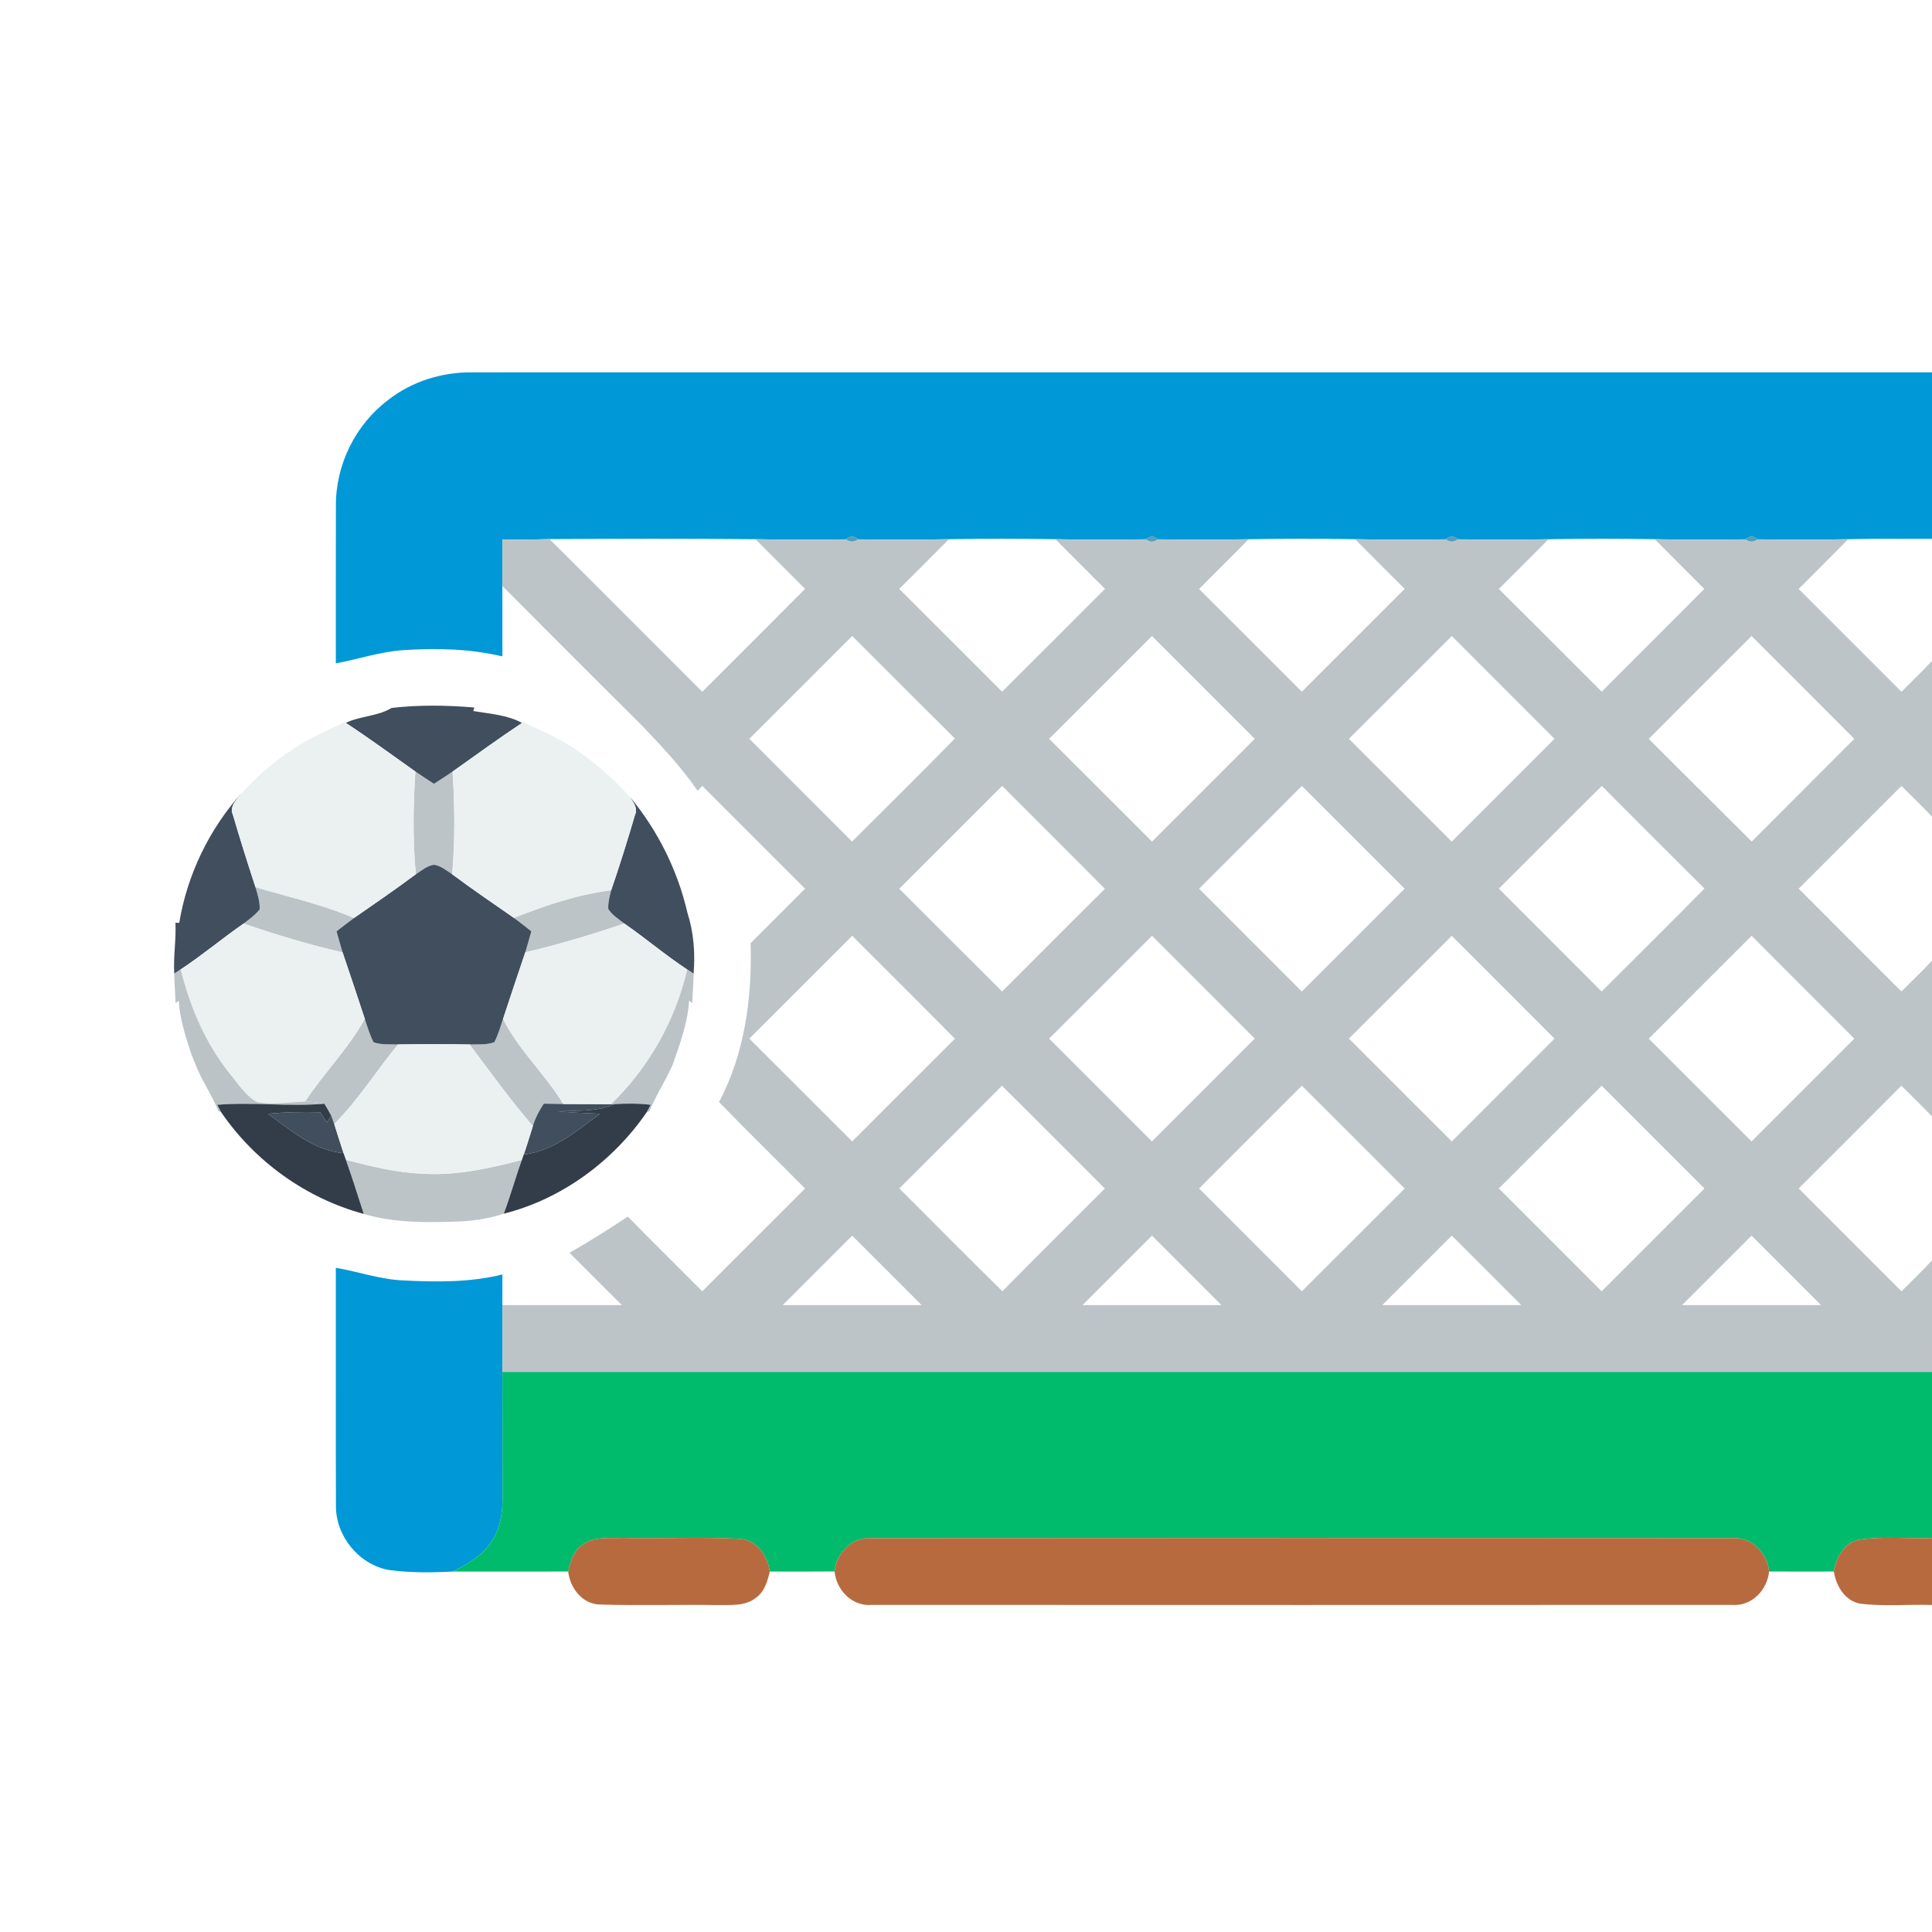 <?xml version="1.0" encoding="UTF-8" ?>
<!DOCTYPE svg PUBLIC "-//W3C//DTD SVG 1.1//EN" "http://www.w3.org/Graphics/SVG/1.1/DTD/svg11.dtd">
<svg width="512pt" height="512pt" viewBox="0 0 512 512" version="1.1" xmlns="http://www.w3.org/2000/svg">
<g id="#0098d6ff">
<path fill="#0098d6" opacity="1.00" d=" M 102.91 105.96 C 109.16 101.08 117.09 98.61 125.00 98.68 C 254.00 98.65 383.00 98.68 512.00 98.67 L 512.00 142.80 C 504.60 142.84 497.19 142.70 489.79 142.89 C 481.81 143.06 473.83 143.01 465.85 142.93 C 464.73 141.97 463.62 141.97 462.52 142.93 C 454.51 143.01 446.51 143.07 438.51 142.89 C 429.12 142.74 419.74 142.73 410.36 142.90 C 402.37 143.06 394.38 143.02 386.39 142.92 C 385.29 141.96 384.18 141.96 383.09 142.93 C 375.10 143.01 367.10 143.06 359.11 142.89 C 349.70 142.74 340.29 142.73 330.89 142.90 C 322.90 143.06 314.90 143.01 306.90 142.93 C 305.80 141.96 304.70 141.96 303.60 142.92 C 295.63 143.02 287.65 143.07 279.68 142.89 C 270.28 142.74 260.88 142.74 251.48 142.89 C 243.48 143.07 235.48 143.01 227.48 142.93 C 226.37 141.97 225.26 141.97 224.15 142.93 C 216.17 143.01 208.18 143.07 200.20 142.89 C 182.01 142.72 163.81 142.77 145.61 142.86 C 141.45 143.00 137.29 143.01 133.13 143.00 C 133.12 147.10 133.12 151.19 133.13 155.29 C 133.15 161.51 133.13 167.73 133.14 173.95 C 124.56 171.92 115.68 171.72 106.91 172.29 C 100.81 172.70 94.98 174.69 89.00 175.80 C 89.02 161.87 88.97 147.94 89.02 134.00 C 88.94 123.15 94.24 112.47 102.91 105.96 Z" />
<path fill="#0098d6" opacity="1.00" d=" M 89.00 335.98 C 95.05 337.02 100.92 339.11 107.10 339.34 C 115.78 339.76 124.65 339.88 133.14 337.74 C 133.14 340.45 133.14 343.16 133.13 345.87 C 133.12 351.77 133.12 357.67 133.14 363.57 C 133.16 374.71 133.14 385.84 133.17 396.98 C 133.22 401.17 132.47 405.53 129.93 408.98 C 127.53 412.51 123.65 414.56 119.98 416.48 C 114.29 416.77 108.55 416.83 102.91 416.04 C 95.04 414.55 88.93 407.00 89.03 398.99 C 88.95 377.99 89.03 356.98 89.00 335.98 Z" />
</g>
<g id="#2e84a5ca">
<path fill="#2e84a5" opacity="0.79" d=" M 224.15 142.93 C 225.26 141.97 226.37 141.97 227.48 142.93 C 226.36 143.75 225.25 143.75 224.15 142.93 Z" />
</g>
<g id="#2c82a4c8">
<path fill="#2c82a4" opacity="0.78" d=" M 303.60 142.92 C 304.70 141.96 305.80 141.96 306.90 142.93 C 305.80 143.76 304.70 143.76 303.60 142.92 Z" />
<path fill="#2c82a4" opacity="0.78" d=" M 383.09 142.93 C 384.18 141.96 385.29 141.96 386.39 142.92 C 385.29 143.76 384.19 143.76 383.09 142.93 Z" />
</g>
<g id="#2e84a6ca">
<path fill="#2e84a6" opacity="0.79" d=" M 462.52 142.93 C 463.62 141.97 464.73 141.97 465.85 142.93 C 464.74 143.75 463.62 143.75 462.52 142.93 Z" />
</g>
<g id="#bcc4c8ff">
<path fill="#bcc4c8" opacity="1.00" d=" M 133.13 143.00 C 137.29 143.01 141.45 143.00 145.61 142.86 C 159.16 156.30 172.60 169.85 186.11 183.32 C 195.20 174.24 204.30 165.16 213.36 156.06 C 208.98 151.66 204.58 147.29 200.20 142.89 C 208.18 143.07 216.17 143.01 224.15 142.93 C 225.25 143.75 226.36 143.75 227.48 142.93 C 235.48 143.01 243.48 143.07 251.48 142.89 C 247.11 147.31 242.70 151.68 238.31 156.07 C 247.40 165.14 256.47 174.23 265.56 183.30 C 274.68 174.25 283.76 165.16 292.84 156.06 C 288.46 151.67 284.06 147.29 279.68 142.89 C 287.65 143.07 295.63 143.02 303.60 142.92 C 304.70 143.76 305.80 143.76 306.90 142.93 C 314.90 143.01 322.90 143.06 330.89 142.90 C 326.56 147.34 322.14 151.68 317.77 156.08 C 326.86 165.14 335.93 174.23 345.01 183.30 C 354.10 174.23 363.18 165.15 372.25 156.06 C 367.87 151.67 363.47 147.30 359.11 142.89 C 367.10 143.06 375.10 143.01 383.09 142.93 C 384.19 143.76 385.29 143.76 386.39 142.92 C 394.38 143.02 402.37 143.06 410.36 142.90 C 406.02 147.33 401.60 151.68 397.22 156.08 C 406.33 165.14 415.39 174.23 424.47 183.31 C 433.55 174.24 442.60 165.16 451.66 156.07 C 447.28 151.67 442.87 147.30 438.51 142.89 C 446.51 143.07 454.51 143.01 462.52 142.93 C 463.62 143.75 464.74 143.75 465.85 142.93 C 473.83 143.01 481.81 143.06 489.79 142.89 C 485.44 147.32 481.03 151.67 476.66 156.07 C 485.75 165.15 494.82 174.24 503.91 183.32 C 506.60 180.59 509.40 177.97 512.00 175.15 L 512.00 216.44 C 509.41 213.61 506.60 211.00 503.90 208.28 C 494.83 217.36 485.75 226.43 476.67 235.51 C 485.75 244.58 494.84 253.66 503.90 262.75 C 506.59 260.02 509.41 257.40 512.00 254.57 L 512.00 295.88 C 509.39 293.07 506.59 290.45 503.89 287.72 C 494.83 296.81 485.76 305.89 476.67 314.95 C 485.74 324.04 494.83 333.12 503.92 342.20 C 506.61 339.47 509.40 336.85 512.00 334.03 L 512.00 363.57 C 385.71 363.57 259.42 363.57 133.14 363.57 C 133.12 357.67 133.12 351.77 133.13 345.87 C 143.68 345.86 154.24 345.87 164.79 345.86 C 160.17 341.23 155.55 336.60 150.91 331.99 C 156.20 329.04 161.31 325.75 166.37 322.41 C 172.91 329.05 179.54 335.60 186.11 342.20 C 195.20 333.13 204.27 324.05 213.35 314.97 C 205.77 307.31 198.05 299.79 190.55 292.06 C 197.37 279.17 199.35 264.37 198.92 249.94 C 203.73 245.13 208.54 240.32 213.35 235.51 C 204.28 226.42 195.20 217.34 186.10 208.27 C 185.80 208.59 185.18 209.24 184.87 209.57 C 180.67 203.41 175.53 197.99 170.42 192.58 C 157.96 180.18 145.52 167.75 133.13 155.29 C 133.12 151.19 133.12 147.10 133.13 143.00 M 198.59 195.79 C 207.65 204.88 216.75 213.93 225.80 223.02 C 234.91 213.94 244.05 204.90 253.05 195.72 C 243.95 186.69 234.93 177.59 225.84 168.54 C 216.75 177.62 207.68 186.71 198.59 195.79 M 278.03 195.79 C 287.12 204.88 296.20 213.96 305.30 223.03 C 314.37 213.95 323.44 204.87 332.52 195.80 C 323.45 186.71 314.36 177.63 305.28 168.55 C 296.20 177.64 287.13 186.72 278.03 195.79 M 357.48 195.79 C 366.55 204.88 375.66 213.93 384.73 223.03 C 393.84 213.98 402.87 204.86 411.97 195.79 C 402.90 186.70 393.81 177.63 384.74 168.55 C 375.66 177.64 366.59 186.73 357.48 195.79 M 436.94 195.82 C 446.05 204.87 455.11 213.98 464.23 223.02 C 473.28 213.94 482.34 204.86 491.41 195.80 C 482.35 186.69 473.27 177.61 464.18 168.55 C 455.10 177.64 445.98 186.69 436.94 195.82 M 238.31 235.53 C 247.41 244.59 256.47 253.70 265.57 262.76 C 274.64 253.70 283.68 244.59 292.80 235.56 C 283.79 226.40 274.64 217.37 265.58 208.27 C 256.48 217.35 247.40 226.44 238.31 235.53 M 317.77 235.52 C 326.85 244.60 335.93 253.67 345.00 262.76 C 354.10 253.69 363.18 244.61 372.25 235.51 C 363.16 226.44 354.09 217.35 345.00 208.28 C 335.94 217.38 326.86 226.45 317.77 235.52 M 397.21 235.49 C 406.28 244.59 415.39 253.65 424.45 262.76 C 433.55 253.68 442.67 244.63 451.70 235.48 C 442.61 226.43 433.54 217.37 424.50 208.28 C 415.35 217.29 406.33 226.45 397.21 235.49 M 198.58 275.24 C 207.65 284.33 216.77 293.38 225.84 302.48 C 234.92 293.42 243.96 284.32 253.06 275.28 C 244.06 266.12 234.91 257.10 225.85 248.00 C 216.75 257.07 207.69 266.18 198.58 275.24 M 357.48 275.24 C 366.56 284.33 375.66 293.40 384.74 302.49 C 393.83 293.42 402.88 284.32 411.97 275.25 C 402.90 266.15 393.81 257.08 384.73 248.00 C 375.64 257.07 366.57 266.16 357.48 275.24 M 278.03 275.24 C 287.11 284.33 296.20 293.40 305.28 302.49 C 314.38 293.42 323.44 284.32 332.52 275.24 C 323.47 266.13 314.38 257.08 305.30 248.00 C 296.21 257.08 287.15 266.19 278.03 275.24 M 436.94 275.27 C 446.03 284.33 455.10 293.40 464.18 302.48 C 473.26 293.40 482.34 284.32 491.41 275.24 C 482.35 266.15 473.26 257.08 464.19 248.00 C 455.10 257.09 445.99 266.15 436.94 275.27 M 265.53 287.73 C 256.49 296.83 247.42 305.90 238.33 314.95 C 247.43 324.03 256.46 333.19 265.64 342.19 C 274.65 333.07 283.75 324.05 292.80 314.98 C 283.73 305.87 274.66 296.78 265.53 287.73 M 317.76 314.96 C 326.84 324.05 335.93 333.13 345.01 342.21 C 354.10 333.14 363.17 324.05 372.26 314.98 C 363.20 305.87 354.11 296.78 345.00 287.72 C 335.92 296.80 326.84 305.88 317.76 314.96 M 397.21 314.96 C 406.29 324.05 415.38 333.11 424.45 342.20 C 433.54 333.13 442.61 324.04 451.69 314.96 C 442.62 305.88 433.53 296.81 424.46 287.73 C 415.37 296.79 406.31 305.89 397.21 314.96 M 207.42 345.87 C 219.70 345.86 231.97 345.88 244.24 345.86 C 238.11 339.72 231.98 333.59 225.84 327.45 C 219.71 333.61 213.56 339.73 207.42 345.87 M 286.86 345.87 C 299.14 345.86 311.41 345.88 323.69 345.86 C 317.56 339.71 311.43 333.57 305.29 327.45 C 299.14 333.58 293.00 339.72 286.86 345.87 M 366.31 345.87 C 378.59 345.86 390.86 345.88 403.14 345.85 C 397.02 339.70 390.88 333.57 384.74 327.44 C 378.60 333.59 372.45 339.72 366.31 345.87 M 445.76 345.87 C 458.03 345.85 470.31 345.88 482.58 345.86 C 476.45 339.72 470.32 333.58 464.18 327.45 C 458.05 333.60 451.90 339.73 445.76 345.87 Z" />
<path fill="#bcc4c8" opacity="1.00" d=" M 110.08 204.46 C 111.70 205.57 113.35 206.64 115.00 207.71 C 116.66 206.65 118.31 205.58 119.94 204.47 C 120.51 213.52 120.62 222.64 119.83 231.69 C 118.31 230.72 116.85 229.42 115.01 229.17 C 113.17 229.43 111.71 230.73 110.20 231.69 C 109.36 222.65 109.49 213.52 110.08 204.46 Z" />
<path fill="#bcc4c8" opacity="1.00" d=" M 67.70 235.10 C 76.43 237.71 85.42 239.67 93.81 243.29 C 92.25 244.43 90.72 245.62 89.19 246.81 C 89.71 248.67 90.23 250.54 90.79 252.39 C 81.91 250.35 73.17 247.72 64.56 244.75 C 66.06 243.60 67.64 242.50 68.81 240.99 C 68.91 238.97 68.26 237.01 67.70 235.10 Z" />
<path fill="#bcc4c8" opacity="1.00" d=" M 136.20 243.26 C 144.48 239.95 153.09 237.03 161.97 235.93 C 161.56 237.54 161.13 239.18 161.19 240.86 C 162.22 242.51 163.93 243.55 165.43 244.73 C 156.82 247.68 148.08 250.30 139.21 252.37 C 139.77 250.52 140.29 248.67 140.81 246.81 C 139.29 245.60 137.76 244.40 136.20 243.26 Z" />
<path fill="#bcc4c8" opacity="1.00" d=" M 96.68 270.03 C 97.37 272.11 97.99 274.23 98.99 276.19 C 101.05 276.97 103.31 276.70 105.47 276.79 C 99.75 283.75 94.97 291.48 88.58 297.87 C 88.38 297.32 87.98 296.23 87.78 295.68 C 87.21 294.59 86.60 293.53 85.96 292.50 C 84.28 292.14 82.58 291.98 80.87 291.92 C 85.80 284.37 92.31 277.93 96.68 270.03 Z" />
<path fill="#bcc4c8" opacity="1.00" d=" M 131.01 276.18 C 132.02 274.22 132.62 272.10 133.31 270.03 C 137.45 278.31 144.48 284.68 149.28 292.57 C 147.56 292.55 145.84 292.52 144.11 292.48 C 142.89 294.32 141.86 296.29 141.22 298.41 C 135.24 291.52 129.94 284.08 124.46 276.80 C 126.63 276.71 128.93 276.98 131.01 276.18 Z" />
<path fill="#bcc4c8" opacity="1.00" d=" M 91.66 307.37 C 98.32 309.10 105.06 310.78 111.98 311.04 C 120.92 311.61 129.73 309.64 138.31 307.38 C 136.60 312.09 135.29 316.94 133.51 321.64 C 129.79 322.86 125.85 323.50 121.94 323.70 C 113.39 324.00 104.68 324.18 96.40 321.70 C 94.84 316.92 93.35 312.11 91.66 307.37 Z" />
</g>
<g id="#404e5dff">
<path fill="#404e5d" opacity="1.00" d=" M 103.76 187.62 C 111.03 186.76 118.42 186.88 125.70 187.50 L 125.43 188.43 C 129.80 189.17 134.38 189.44 138.35 191.58 C 132.11 195.72 126.06 200.14 119.94 204.47 C 118.31 205.58 116.66 206.65 115.00 207.71 C 113.35 206.64 111.70 205.57 110.08 204.46 C 103.96 200.13 97.91 195.69 91.64 191.57 C 95.51 189.69 100.06 189.88 103.76 187.62 Z" />
<path fill="#404e5d" opacity="1.00" d=" M 47.50 244.57 C 49.60 231.86 55.40 219.81 63.98 210.22 C 62.78 211.90 60.68 213.68 61.73 215.96 C 63.60 222.37 65.62 228.74 67.70 235.10 C 68.26 237.01 68.91 238.97 68.81 240.99 C 67.64 242.50 66.06 243.60 64.56 244.75 C 58.90 248.67 53.63 253.12 47.88 256.91 C 47.45 257.19 46.61 257.76 46.18 258.04 C 45.90 253.53 46.72 249.05 46.49 244.54 L 47.50 244.57 Z" />
<path fill="#404e5d" opacity="1.00" d=" M 166.90 211.14 C 174.28 220.01 179.56 230.59 182.16 241.83 C 183.84 247.06 184.26 252.59 183.81 258.05 C 183.39 257.77 182.55 257.22 182.13 256.94 C 176.36 253.15 171.10 248.66 165.43 244.73 C 163.93 243.55 162.22 242.51 161.19 240.86 C 161.13 239.18 161.56 237.54 161.97 235.93 C 164.25 229.33 166.31 222.64 168.29 215.95 C 169.12 214.13 167.81 212.59 166.90 211.14 Z" />
<path fill="#404e5d" opacity="1.00" d=" M 110.20 231.69 C 111.71 230.73 113.17 229.43 115.01 229.17 C 116.85 229.42 118.31 230.72 119.83 231.69 C 125.19 235.67 130.70 239.45 136.20 243.26 C 137.76 244.40 139.29 245.60 140.81 246.81 C 140.29 248.67 139.77 250.52 139.21 252.37 C 137.22 258.25 135.25 264.13 133.31 270.03 C 132.62 272.10 132.02 274.22 131.01 276.18 C 128.93 276.98 126.63 276.71 124.46 276.80 C 118.13 276.70 111.80 276.71 105.47 276.79 C 103.31 276.70 101.05 276.97 98.99 276.19 C 97.99 274.23 97.37 272.11 96.68 270.03 C 94.75 264.14 92.79 258.26 90.79 252.39 C 90.23 250.54 89.71 248.67 89.19 246.81 C 90.72 245.62 92.25 244.43 93.81 243.29 C 99.31 239.48 104.82 235.68 110.20 231.69 Z" />
<path fill="#404e5d" opacity="1.00" d=" M 144.11 292.48 C 145.84 292.52 147.56 292.55 149.28 292.57 C 153.51 292.59 157.73 292.59 161.96 292.62 L 162.87 292.61 C 158.13 294.70 152.91 294.28 147.86 294.55 C 151.57 294.83 155.28 295.01 158.99 295.16 C 152.87 299.70 146.65 305.02 138.80 305.97 C 139.67 303.47 140.43 300.94 141.22 298.41 C 141.86 296.29 142.89 294.32 144.11 292.48 Z" />
<path fill="#404e5d" opacity="1.00" d=" M 70.99 295.14 C 75.60 294.73 80.22 294.63 84.84 294.76 C 85.43 295.67 86.03 296.57 86.63 297.48 C 86.92 297.03 87.49 296.13 87.78 295.68 C 87.98 296.23 88.38 297.32 88.58 297.87 C 89.41 300.45 90.18 303.05 91.05 305.62 C 83.28 304.87 77.04 299.59 70.99 295.14 Z" />
</g>
<g id="#ebf0f1ff">
<path fill="#ebf0f1" opacity="1.00" d=" M 91.28 191.33 C 91.37 191.39 91.55 191.51 91.64 191.57 C 97.91 195.69 103.96 200.13 110.08 204.46 C 109.49 213.52 109.36 222.65 110.20 231.69 C 104.82 235.68 99.31 239.48 93.81 243.29 C 85.42 239.67 76.43 237.71 67.70 235.10 C 65.62 228.74 63.60 222.37 61.73 215.96 C 60.68 213.68 62.78 211.90 63.98 210.22 C 68.69 205.15 74.00 200.61 79.96 197.08 C 82.30 195.75 84.66 194.46 87.13 193.38 C 88.53 192.72 89.96 192.15 91.28 191.33 Z" />
<path fill="#ebf0f1" opacity="1.00" d=" M 138.35 191.58 C 138.45 191.52 138.64 191.39 138.74 191.33 C 140.05 192.15 141.48 192.72 142.88 193.37 C 145.35 194.46 147.73 195.73 150.09 197.04 C 156.36 200.86 161.95 205.72 166.90 211.14 C 167.81 212.59 169.12 214.13 168.29 215.95 C 166.31 222.64 164.25 229.33 161.97 235.93 C 153.09 237.03 144.48 239.95 136.20 243.26 C 130.70 239.45 125.19 235.67 119.83 231.69 C 120.62 222.64 120.51 213.52 119.94 204.47 C 126.06 200.14 132.11 195.72 138.35 191.58 Z" />
<path fill="#ebf0f1" opacity="1.00" d=" M 47.88 256.91 C 53.63 253.12 58.90 248.67 64.56 244.75 C 73.17 247.72 81.91 250.35 90.79 252.39 C 92.79 258.26 94.75 264.14 96.68 270.03 C 92.31 277.93 85.80 284.37 80.87 291.92 C 76.61 292.09 72.29 292.85 68.05 292.05 C 64.92 290.27 62.98 287.02 60.71 284.32 C 54.36 276.32 50.33 266.77 47.88 256.91 Z" />
<path fill="#ebf0f1" opacity="1.00" d=" M 139.21 252.37 C 148.08 250.30 156.82 247.68 165.43 244.73 C 171.10 248.66 176.36 253.15 182.13 256.94 C 178.98 270.48 171.95 282.96 161.96 292.62 C 157.73 292.59 153.51 292.59 149.28 292.57 C 144.48 284.68 137.45 278.31 133.31 270.03 C 135.25 264.13 137.22 258.25 139.21 252.37 Z" />
<path fill="#ebf0f1" opacity="1.00" d=" M 105.47 276.79 C 111.80 276.71 118.13 276.70 124.46 276.80 C 129.94 284.08 135.24 291.52 141.22 298.41 C 140.43 300.94 139.67 303.47 138.80 305.97 C 138.64 306.44 138.48 306.90 138.31 307.38 C 129.73 309.64 120.92 311.61 111.98 311.04 C 105.06 310.78 98.32 309.10 91.66 307.37 C 91.45 306.78 91.25 306.20 91.05 305.62 C 90.18 303.05 89.41 300.45 88.58 297.87 C 94.97 291.48 99.75 283.75 105.47 276.79 Z" />
</g>
<g id="#bbc3c7ff">
<path fill="#bbc3c7" opacity="1.00" d=" M 46.18 258.04 C 46.61 257.76 47.45 257.19 47.88 256.91 C 50.33 266.77 54.36 276.32 60.71 284.32 C 62.98 287.02 64.92 290.27 68.05 292.05 C 72.29 292.85 76.61 292.09 80.87 291.92 C 82.58 291.98 84.28 292.14 85.96 292.50 C 76.50 293.33 67.01 292.01 57.56 292.78 C 57.84 293.30 58.40 294.33 58.68 294.85 C 58.48 294.75 58.07 294.55 57.87 294.44 C 56.29 290.45 53.81 286.91 52.16 282.95 C 51.65 281.70 51.16 280.44 50.65 279.19 C 49.17 274.63 47.63 270.02 47.37 265.20 L 46.52 265.84 C 46.47 263.23 46.19 260.64 46.18 258.04 Z" />
<path fill="#bbc3c7" opacity="1.00" d=" M 182.13 256.94 C 182.55 257.22 183.39 257.77 183.81 258.05 C 183.80 260.65 183.53 263.23 183.47 265.83 L 182.62 265.19 C 182.26 271.07 180.19 276.65 178.26 282.17 C 176.42 286.37 173.85 290.20 172.13 294.45 C 171.93 294.55 171.52 294.75 171.32 294.84 C 171.60 294.33 172.16 293.30 172.44 292.79 C 169.26 292.39 166.06 292.41 162.87 292.61 L 161.96 292.62 C 171.95 282.96 178.98 270.48 182.13 256.94 Z" />
</g>
<g id="#333d49ff">
<path fill="#333d49" opacity="1.00" d=" M 57.56 292.78 C 67.01 292.01 76.50 293.33 85.96 292.50 C 86.60 293.53 87.21 294.59 87.78 295.68 C 87.49 296.13 86.92 297.03 86.63 297.48 C 86.03 296.57 85.43 295.67 84.84 294.76 C 80.22 294.63 75.60 294.73 70.99 295.14 C 77.04 299.59 83.28 304.87 91.05 305.62 C 91.25 306.20 91.45 306.78 91.66 307.37 C 93.35 312.11 94.84 316.92 96.40 321.70 C 81.19 317.61 67.57 307.83 58.68 294.85 C 58.40 294.33 57.84 293.30 57.56 292.78 Z" />
<path fill="#333d49" opacity="1.00" d=" M 147.86 294.55 C 152.91 294.28 158.13 294.70 162.87 292.61 C 166.06 292.41 169.26 292.39 172.44 292.79 C 172.16 293.30 171.60 294.33 171.32 294.84 C 162.40 307.79 148.82 317.78 133.51 321.64 C 135.29 316.94 136.60 312.09 138.31 307.38 C 138.48 306.90 138.64 306.44 138.80 305.97 C 146.65 305.02 152.87 299.70 158.99 295.16 C 155.28 295.01 151.57 294.83 147.86 294.55 Z" />
</g>
<g id="#00bb6bff">
<path fill="#00bb6b" opacity="1.00" d=" M 133.14 363.57 C 259.42 363.57 385.71 363.57 512.00 363.57 L 512.00 407.62 C 505.67 407.80 499.30 407.13 493.01 407.99 C 488.86 408.59 486.62 412.69 485.98 416.47 C 480.26 416.49 474.55 416.50 468.83 416.46 C 468.34 411.51 464.14 407.19 458.97 407.65 C 382.98 407.58 306.98 407.58 230.98 407.65 C 225.84 407.22 221.65 411.53 221.16 416.45 C 215.44 416.50 209.72 416.49 204.01 416.47 C 203.38 412.28 200.53 407.95 195.90 407.81 C 185.63 407.27 175.32 407.81 165.03 407.57 C 161.29 407.70 156.91 407.09 153.87 409.76 C 151.81 411.38 151.16 414.04 150.57 416.46 C 140.37 416.52 130.17 416.45 119.98 416.48 C 123.65 414.56 127.53 412.51 129.93 408.98 C 132.47 405.53 133.22 401.17 133.17 396.98 C 133.14 385.84 133.16 374.71 133.14 363.57 Z" />
</g>
<g id="#b86a3fff">
<path fill="#b86a3f" opacity="1.00" d=" M 153.87 409.76 C 156.91 407.09 161.29 407.70 165.03 407.57 C 175.32 407.81 185.63 407.27 195.90 407.81 C 200.53 407.95 203.38 412.28 204.01 416.47 C 203.41 419.00 202.63 421.75 200.42 423.36 C 197.51 425.78 193.49 425.27 189.98 425.36 C 179.66 425.20 169.34 425.53 159.03 425.22 C 154.32 425.13 151.06 420.85 150.57 416.46 C 151.16 414.04 151.81 411.38 153.87 409.76 Z" />
<path fill="#b86a3f" opacity="1.00" d=" M 221.16 416.45 C 221.65 411.53 225.84 407.22 230.98 407.65 C 306.98 407.58 382.98 407.58 458.97 407.65 C 464.14 407.19 468.34 411.51 468.83 416.46 C 468.32 421.43 464.18 425.77 458.96 425.31 C 383.00 425.35 307.04 425.34 231.08 425.31 C 225.85 425.79 221.67 421.44 221.16 416.45 Z" />
<path fill="#b86a3f" opacity="1.00" d=" M 485.98 416.47 C 486.62 412.69 488.86 408.59 493.01 407.99 C 499.30 407.13 505.67 407.80 512.00 407.62 L 512.00 425.33 C 505.65 425.13 499.24 425.78 492.93 424.98 C 488.87 424.22 486.59 420.26 485.98 416.47 Z" />
</g>
</svg>
